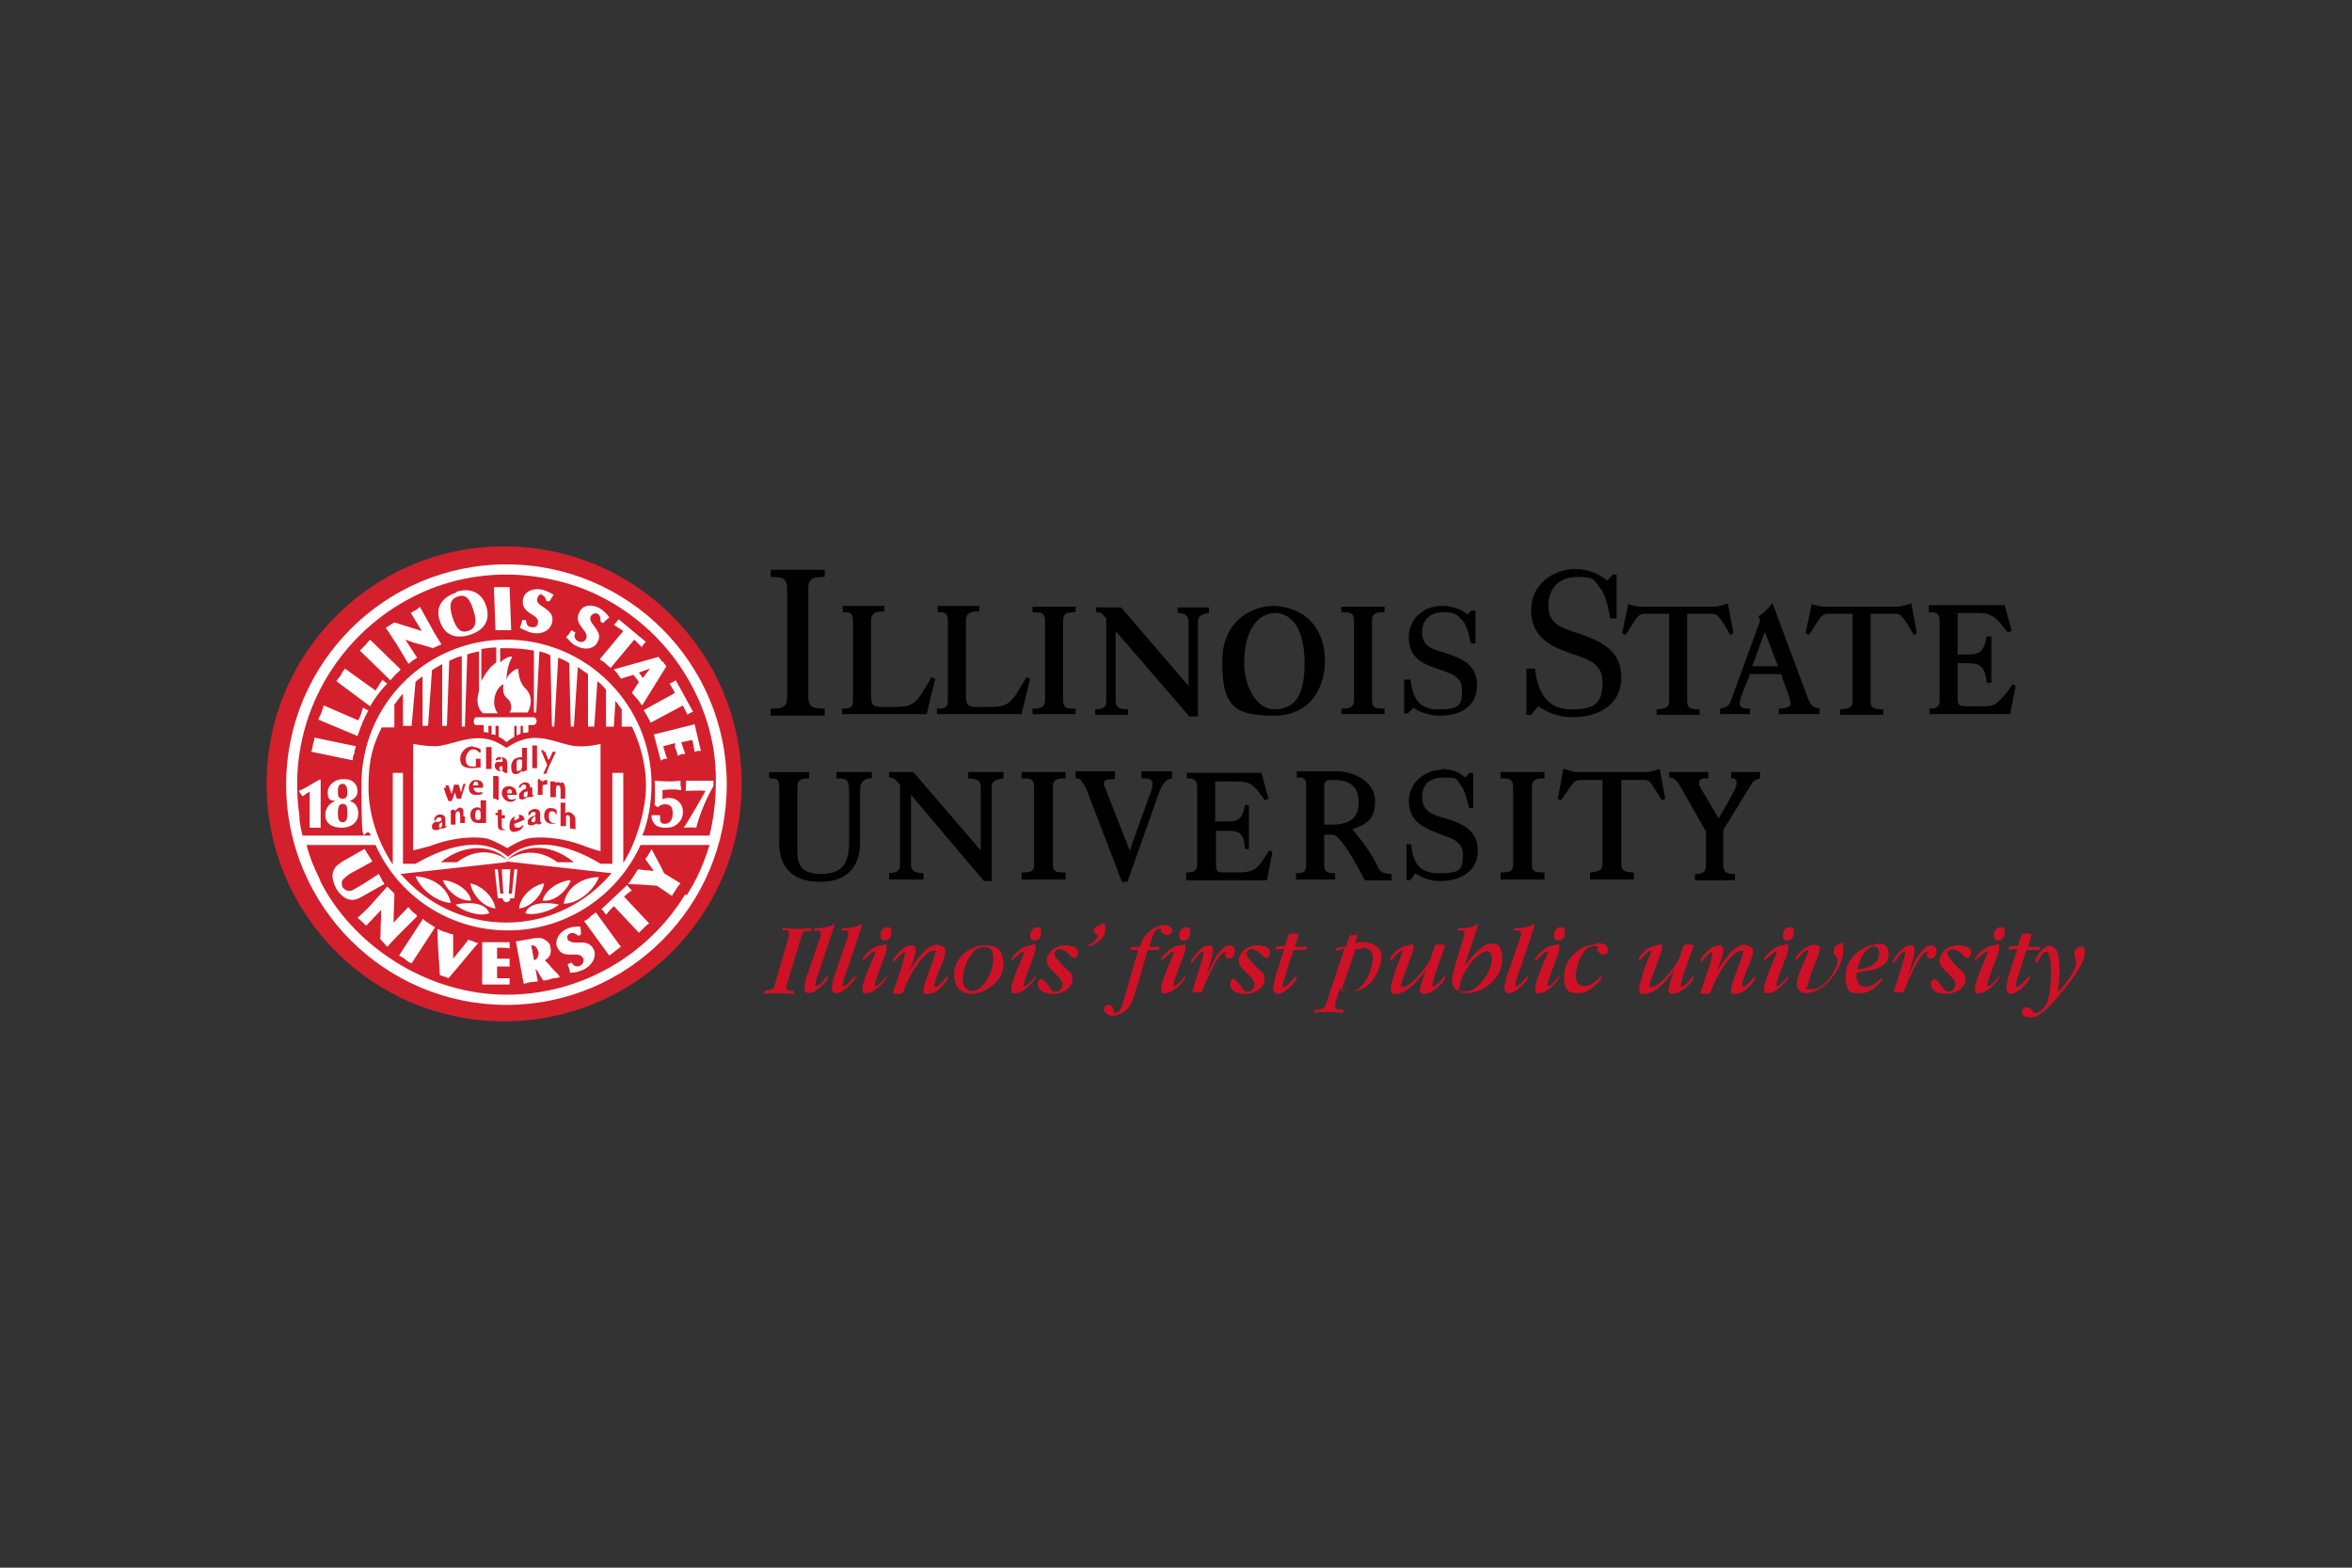 <svg xmlns="http://www.w3.org/2000/svg" id="Layer_1" viewBox="0 0 300 200"><rect x="0" y="0" width="300" height="200" fill="#333333" stroke="none"/><defs><style>      .st0 {        fill: #ce1126;        fill-rule: evenodd;      }      .st1 {        fill: #d41f2d;      }      .st2 {        fill: #fff;      }    </style></defs><circle class="st1" cx="64.3" cy="100" r="30.3"></circle><path class="st2" d="M84.5,84.5c0,0-.4-.6-.5-.7l-5.7,1.6c0,.1.5.5.5.6s.3.4.4.6c.5-.2,1-.3,1.6-.5l.7.9c-.4.6-.6.9-.9,1.4.2.2.5.6.7.8.2.2.4.6.6.8l3.1-5c0,0-.5-.6-.5-.7ZM82,86.5l-.5-.7,1.4-.5-.9,1.2ZM53.9,117.3l-3,4.6c.3.2.6.3.8.5s.5.4.8.5l3-4.6c-.3-.2-.5-.3-.8-.5-.3-.2-.6-.4-.8-.6ZM53.1,116.7s-.4-.3-.5-.4c0,0-.5-.5-.5-.6l-1.9,2c0-1.7.1-2,.1-3.7l-.9-.9c-.7.8-1.1,1.2-1.7,1.9-.5.6-1.1,1.2-2.1,2.1,0,0,.5.4.6.5,0,0,.4.4.5.5l1.9-2v1.2c-.1.8,0,1.6-.1,2.5l.9,1c.7-.8,1.3-1.4,1.8-1.9.6-.6,1.3-1.3,2-2ZM49,112.7c0,0-.3-.4-.3-.5,0,0-.3-.6-.4-.7l-2,1.3c-.4.2-1,.6-1.4.8-.4.1-.8.1-1.2-.4-.1-.3-.1-.4-.1-.6,0-.4.3-.5.6-.8.3-.3.9-.6,1.3-.8l2-1.1c-.1-.2-.4-.6-.5-.8s-.4-.6-.5-.8l-2.8,1.6c-.3.2-.6.4-.8.6-.7.8-.6,1.7,0,2.9.3.5.7.9,1.2,1.2,1,.5,1.7,0,2.4-.4l2.5-1.4ZM69,75.9c.4,0,.6.4.7.8h.4c.1-.2.4-.6.5-.8-.2-.2-1-.6-1.6-.7-1.2-.2-2.2.4-2.3,1.3-.3,1.9,2.2,1.8,1.9,3,0,.4-.4.6-.8.5-.4,0-.7-.3-.7-.9h-.5c0,.3-.2.7-.3,1,0,0,.6.3,1.1.5,1.4.5,2.7,0,3-1.1.5-1.8-1.8-2-1.9-2.9,0-.3.2-.9.7-.8ZM64,74.9c-.3,0-.6,0-1,0l.2,5.5c.3,0,.6,0,1,0,.3,0,.6,0,1,0l-.2-5.5c-.3,0-.6,0-1,0ZM81.8,82.6c0,0,.2-.3.3-.4,0,0,.2-.3.3-.3l-3.5-2.9c0,0-.2.3-.3.4-.1.1-.3.3-.3.3.5.4.5.3,1.2.8l-3,3.6c.2.2.5.3.7.5.2.2.4.4.7.6l3-3.6c.5.5.5.5,1,1ZM59.8,119.8c-.9,1.2-1.1,1.4-2,2.5,0-1.4,0-1.6,0-3.1-.2,0-.8-.2-1-.3-.2,0-.8-.3-1-.4,0,2,.2,3.9.3,5.9.1,0,.5.2.6.2.1,0,.5.2.5.2,1.4-1.6,2.5-3,3.8-4.5-.2,0-.5-.1-.6-.2-.1,0-.5-.2-.7-.2ZM75.3,78.8c0-.3.5-.7.9-.5.4.2.4.6.4,1l.3.2c.2-.2.5-.5.8-.7,0-.2-.7-.9-1.2-1.2-1.1-.6-2.2-.4-2.6.5-.9,1.7,1.5,2.4.8,3.5-.2.3-.5.4-1,.2-.3-.2-.6-.6-.3-1.1l-.5-.3c-.2.3-.4.6-.7.9,0,0,.5.5.8.8,1.2.9,2.6.8,3.1,0,1.1-1.5-1-2.4-.8-3.3ZM58.2,75.6c-1.9.6-2.7,2-2.1,3.6.5,1.7,1.9,2.4,3.8,1.8,1.9-.6,2.7-1.9,2.1-3.7-.5-1.6-1.9-2.4-3.8-1.8ZM59.7,80.5c-.9.3-1.5-.2-2-1.8-.5-1.6-.2-2.3.7-2.6.9-.3,1.5.1,2,1.8.5,1.6.2,2.3-.7,2.6ZM80.6,113.6c0,0-.2-.2-.3-.3,0,0-.3-.3-.3-.4l-3.3,3.1c0,0,.3.2.3.3,0,0,.2.3.3.4.4-.5.4-.5,1-1.1l3.2,3.4c.2-.2.4-.4.6-.6.2-.2.4-.4.7-.6l-3.2-3.4c.5-.5.5-.4,1.1-.9ZM91,99.6s-2.5,0-3.5,0c0,.2,0,.4,0,.6,0,.4-.1.8,0,.7,1,0,1.5-.1,2.5,0,0,0,0,0,0,0,0,0-2.5,4.4-2.8,4.7h0c.9-.1,1.6,0,1.6,0,.2-.8.9-3.1,2.2-5.3v-.7ZM85.5,101.8c-.3,0-.8,0-1,.2h0s0-1.2,0-1.2c0,0,1.3-.2,2.3,0,.2,0,0-.5,0-.6s0-.7,0-.6c-1.3.2-3.1,0-3.3,0,0,0,.1.9,0,3.1l.4.3c.2-.2.5-.4.9-.4s.6.1.8.3c.2.3.2.6.2.9,0,.7-.3,1.3-1,1.3s-.6-.5-.6-1.1h-1.1c0,.3,0,.6.3,1,.3.5,1,.6,1.4.6.7,0,1.2-.1,1.6-.5.5-.4.7-.9.7-1.5,0-.5-.1-.9-.5-1.3-.4-.4-.9-.5-1.2-.5ZM44.6,102.2h0c.5-.2,1-.6,1-1.2s-.2-1-.6-1.3c-.4-.3-.8-.3-1.3-.3-.9,0-1.9.7-1.9,1.7s.4,1,1,1.1h0c-.8.2-1.3,1-1.3,1.7s.2,1,.6,1.3c.4.3,1,.4,1.5.4,1.2,0,2.1-.7,2.1-1.8,0-.7-.3-1.5-1.2-1.6ZM43.7,100c.5,0,.6.6.6,1s0,.9-.6.9-.6-.5-.6-.9c0-.4,0-1,.6-1ZM43.7,104.9c-.6,0-.6-.7-.6-1.1s0-1.1.4-1.2c.3-.1.6,0,.7.2.1.2.1.8.1,1,0,.4,0,1.1-.6,1.1ZM81.3,111s-.2.4-.5.8c-.3.5-.7,1-.7,1,1.3,0,2.4.1,3.7.2l1.9,1.3c.1-.2.4-.6.5-.8.1-.2.4-.6.6-.8l-2.1-1.3c-.5-1.1-1-1.9-1.6-3.1,0,.1-.3.6-.4.7,0,.1-.3.5-.4.6l1.1,1.5c-.2,0-1.4-.1-2-.2ZM71.2,124.3c-.7-.6-1-1.1-1.7-1.8.6-.3.9-.9.7-1.7,0-.5-.6-.9-1.1-1.1-.4-.1-1.1,0-1.5.1l-1.8.3,1,5.4c.2,0,.7-.2.9-.2.2,0,.7-.1.9-.1l-.3-1.6h0c.3.3.4.5.6.9l.4.6c.3,0,1-.2,1.3-.3.4,0,.8-.1.8-.2,0,0-.3-.4-.3-.4ZM68.1,122.4c-.3-1.7-.4-1.8-.3-1.8.1,0,.5,0,.7.4,0,.1.2.4.2.5,0,.6-.2.9-.6,1ZM84.3,97c.1,0,.3-.1.4-.2.1,0,.3,0,.4,0-.2-.5-.3-.8-.5-1.6l1.5-.4v.6c.2.4.3.7.3,1,.1,0,.4-.1.5-.2,0,0,.4,0,.5,0-.1-.3-.2-.6-.3-.9l-.2-.6,1.4-.3c.2.8.2,1.1.3,1.5.1,0,.3-.1.4-.1,0,0,.3,0,.4,0l-.8-3.4-5.2,1.3.9,3.4ZM75.3,117c-.3.2-.5.4-.8.5l3.2,4.4c.3-.2.6-.4.8-.6.3-.2.5-.4.7-.5l-3.2-4.4c-.3.2-.5.4-.8.6ZM87.6,91.2c0,0,.7-.4.8-.4l-2.2-4c0,0-.7.4-.8.4,0,0,.7,1.2.7,1.2l-4,2.2c.2.3.7,1.2.9,1.6l4.1-2.2s.6,1.2.6,1.2ZM72.6,120.1c-.3-.3-.4-.8.1-1,.4-.2.7,0,1.1.3l.3-.2c0-.3,0-.7-.1-1-.2,0-1.2,0-1.7.3-1.1.5-1.6,1.6-1.2,2.4.8,1.7,2.8.2,3.3,1.4.1.3,0,.7-.4.9-.4.2-.8.1-1.1-.4l-.5.2c.1.4.3.7.3,1.1,0,0,.7,0,1.2-.2,1.4-.4,2.2-1.6,1.9-2.6-.7-1.8-2.6-.6-3.2-1.3ZM61.5,120.2v5.4c0,0,3.5,0,3.5,0,0-.1,0-.3,0-.4s0-.3,0-.4c-.5,0-.8,0-1.6,0v-1.5s.6,0,.6,0c.4,0,.7,0,1,0,0-.1,0-.4,0-.5s0-.4,0-.5c-.3,0-.6,0-1,0h-.6s0-1.4,0-1.4c.8,0,1.1,0,1.6.1,0-.1,0-.3,0-.4,0-.1,0-.3,0-.4h-3.5ZM45.2,96.1c0-.3.1-.6.2-.9l-5.3-1.1c0,.3-.1.6-.2.9,0,.3-.1.6-.2.9l5.3,1.1c0-.3,0-.6.2-.9ZM67,116.5c1.1.4,3.4-.3,4.3-1.1-1.4-.3-3.8-.4-4.3,1.1ZM72.8,112.3c-1.1,0-3.2,1-3.6,2.6,1.9.2,3.4-1.8,3.6-2.6ZM58.1,115.4c.9.9,3.2,1.6,4.3,1.1-.5-1.5-2.9-1.4-4.3-1.1ZM76.4,111.9c-1.9,0-4.1,1.1-4.5,3.4,2.3-.1,4-2.1,4.5-3.4ZM67,101c-.1,0-.2.2-.2.5,0,.1,0,.2.2.2.2,0,.3-.2.3-.4,0-.5,0-.4-.3-.2ZM54.7,108c3.2-1.3,6.3-1.3,7.5-1,1.2.4,2.5,1.2,2.5,1.2,0,0,1.4-.9,2.5-1.2,1.2-.3,4.3-.3,7.5,1,.8.3,1.9.6,1.9.6v-13.7s-1.5.4-2.9.3c-1.8,0-4.5-1.7-7.1-.8-1,.3-1.8.9-2,1-.2-.1-1-.7-2-1-2.6-.8-5.3.8-7.1.8-1.4,0-2.8-.3-2.8-.3v13.6s1.1-.3,1.9-.5ZM64.5,105.9c-.1,0-.3,0-.5,0-.4,0-.5-.3-.5-.7v-1.2h-.3c0-.2,0-.2,0-.3h.3s0-.4,0-.4c-.1,0,.5,0,.5,0v.7h.4c0,.2,0,.3,0,.4h-.4c0,0,0,.9,0,.9,0,.4.1.5.4.5v.2ZM66.8,104.6c-.6.3-.7.3-1.2.5,0,0-.1.5.4.5s.6-.3.7-.4v.3c-.2.3-.4.5-.9.6-.7.2-.9-.4-.8-.9,0-.5.3-1,1-1.2.7-.2.9.3.9.7ZM68.6,105.1c-.1,0-.3,0-.3,0,0,0,0,0,0,0,0,0-.2.2-.5.2-.5,0-.5-.2-.5-.4,0-.4.3-.6.7-.8,0,0,.2,0,.3-.1,0,0,0,0,0-.2,0-.2,0-.2-.3-.2-.3,0-.4.3-.4.4h-.2c0-.1,0-.2,0-.3,0-.1.4-.5.8-.5.4,0,.7.2.7.6h0c0,0,0,.9,0,.9,0,.1,0,.2.2.2h0c0,.1-.2.3-.5.3ZM71,105c-.1,0-.4.1-.6.1-.6,0-1-.4-1-1s.3-1.1.9-1c.3,0,.6.1.7.3v.5s-.1,0-.1,0c0-.1-.1-.4-.5-.4s-.4.4-.4.7c0,.4.2.7.5.8.2,0,.4,0,.5,0v.2ZM72.2,103.7c0,0,0,0,0,0s0-.1.3-.1c.3,0,.5.2.7.4.1.2.2.3.2.5v1.3c-.1,0-.2,0-.4-.1,0,0-.2,0-.3,0v-.9c0-.4,0-.8-.3-.8-.3,0-.2.3-.2.5v.9c-.1,0-.3,0-.4,0s-.2,0-.3,0v-3c.1,0,.2,0,.3,0,0,0,.2,0,.3,0,0,.2,0,1.2,0,1.3ZM71.7,99.8c.2,0,.4.4.4.9v1.2c0,0-.2,0-.3,0,0,0-.2,0-.3,0v-.9c0-.4,0-.8-.3-.8-.3,0-.3.4-.3.6v.9c-.1,0-.3,0-.4,0,0,0-.2,0-.3,0,0-.4,0-1.2,0-2,0,0,.2,0,.3,0,.2,0,0,0,.3,0v.2c.1-.1.3-.2.8,0ZM69.3,95.9c0,0,.3,0,.3,0,0,.3.3.9.3.9,0,.1,0,.2.2,0l.4-.9c0,0,.1,0,.1,0,0,0,.2,0,.3,0l-.5,1.1c-.3.6-.5,1-.7,1.7,0,0-.2,0-.2,0s-.2,0-.2,0l.5-1.1-.8-1.9c0,0,.3,0,.4,0ZM68.9,99.6c.1,0,.2,0,.3,0v.3c0,0,0,0,0,0,0-.2.2-.4.6-.4,0,.2,0,.4,0,.6h-.3c-.2,0-.2,0-.3.2,0,.1,0,.3,0,.4v.7c0,0-.2,0-.3,0-.1,0-.2,0-.3,0v-2c0,0,.2,0,.3,0ZM67.9,95.1c.1,0,.2,0,.3,0s.3,0,.3,0v2.9s-.2,0-.3,0-.2,0-.3,0v-2.9ZM67.9,100.5v.8c0,.3.2.1.2.1h0c0,.1-.1.3-.5.3-.2,0-.3,0-.4,0,0,0,0,0,0,0-.2.2-.3.2-.5.3-.3,0-.5,0-.5-.4,0-.4.1-.5.5-.8,0,0,.3-.2.4-.2,0,0,0-.1,0-.2,0-.2,0-.3-.3-.3-.3,0-.4.3-.4.4h-.2c0-.1,0-.2,0-.2,0-.1.3-.4.7-.5.5,0,.7.2.7.6ZM66.2,96.6c.1,0,.2,0,.4,0,0,0,0,0,0-.1v-1.1c.1,0,.2,0,.3,0,.1,0,.2,0,.3,0v2.9c-.1,0-.2,0-.3.1-.1,0-.2,0-.3.1v-.2c-.2.2-.4.3-.5.4-.2,0-.9.4-.9-.9,0-.6.4-1.1.8-1.1ZM65.9,101.4c-.7,0-1.2,0-1.2,0,0,0,0,.6.5.6.3,0,.5,0,.6-.2,0,0,0,0,0,0,0,.1,0,.2-.1.3,0,0-.3.2-.6.2-.6,0-1.1-.6-1.1-1.1,0-.6.4-.9.9-.9.6,0,1,.4,1,1ZM63.9,96.9c-.2,0-.4,0-.5.1h-.2c0-.3.4-.5.7-.4.7,0,.8.5.8.8v1c0,.1,0,.2.2.2,0,0,0,0,0,0-.3,0-.4,0-.5,0,0,0-.2-.1-.2-.2,0,0,0,0-.1,0,0,0-.1,0-.3,0-.3,0-.7-.3-.7-.7,0-.3.1-.4.3-.5.1,0,.3,0,.5,0,0,0,.2,0,.2,0,0,0,0-.1,0-.2,0-.2,0-.3-.2-.4ZM63,99c.1,0,.2,0,.3,0s.2,0,.3.1c0,1.3,0,1.6,0,3,0,0-.3-.1-.4-.2,0,0-.3,0-.3,0,0-1.4,0-1.6,0-2.9,0,0,0,0,0,0ZM59.3,104.2v.8c-.1,0-.2,0-.3,0-.1,0-.2,0-.3,0v-.7c0-.4,0-.8-.3-.8s-.3.4-.3.7v1c-.1,0-.2,0-.3,0-.1,0-.1,0-.3,0v-1.8s.1,0,.2-.1c0,0,.2,0,.3,0v.2c.4-.4.6-.6.9-.4.3.1.2.5.2,1ZM62,95.3c0,0,.2,0,.3,0s.2,0,.4,0c0,.9,0,2.2,0,2.8-.2,0-.2,0-.4,0,0,0-.2,0-.3,0,0-.6,0-2,0-2.9ZM62,102.2v2.8c-.2,0-.2,0-.3,0-.1,0-.2,0-.3,0,0,0,0,0,0,0,0,0,0,0,0,0,0,0-.2,0-.3,0-.3,0-1.1,0-1.1-1.1,0-.7.6-.9.8-.9s.4,0,.5.2c0,0,0,0,0,0v-1.1s0,0,.1,0c0,0,.2,0,.3,0,0,0,0,0,.3,0ZM61.6,100.5c-.4,0-.9,0-1.2,0,0,0,0,0,0,0,0,.3.2.5.5.6.2,0,.5,0,.6-.1v.3c-.2,0-.2.1-.4.1-.2,0-.4,0-.5,0-.6,0-.8-.5-.8-.9s.3-1,.9-1c.8,0,1,.5.9,1ZM60.4,95.3c.3,0,.6.1.9.3v.4c-.1,0-.1,0-.2,0-.1-.2-.4-.4-.8-.4s-.9.6-.9,1.3c0,.7.4.9.9.9s.3,0,.4-.1v-.9c0,0,.2,0,.3,0,.2,0,.2,0,.3,0v1.1c-.1,0-.7.1-1.1.1-1.1,0-1.5-.4-1.5-1.2,0-.9.8-1.6,1.6-1.6ZM56.8,100.2c.2,0,.3,0,.4,0l.4,1.1c0,0,0,0,0,0,.1-.4.2-.6.3-1.2,0,0,.2,0,.3,0,.2,0,.2,0,.3,0l.3,1s0,0,0,0c.1-.4.3-1.1.3-1.1,0,0,.1,0,.2,0,0,0,.1,0,.1,0-.2.5-.4,1.2-.6,1.9h-.5c0,.1-.3-.8-.3-.8,0,0,0,0,0,0-.1.4-.2.7-.4,1.1h-.4c-.2-.5-.4-1-.6-1.7,0,0,.1,0,.3,0ZM55.9,104.9s.3-.2.4-.2c0,0,0-.1,0-.2,0-.2,0-.2-.3-.2-.3,0-.4.2-.4.4h-.2c0-.1,0-.2,0-.3,0-.1.3-.5.7-.5.4,0,.7.2.7.6v.8c0,.3.2.1.2,0h0c0,.2-.1.3-.5.4-.2,0-.3,0-.4,0,0,0,0,0,0,0-.1.2-.3.2-.5.2-.3,0-.5-.1-.5-.4,0-.3,0-.5.6-.7ZM68,104.3c0,0-.2.2-.2.4,0,.1,0,.2.2.2.2,0,.3-.2.3-.4,0-.3,0-.4-.2-.3ZM60.1,114.9c-.3-1.6-2.5-2.6-3.6-2.6.2.8,1.7,2.7,3.6,2.6ZM57.5,115.2c-.5-2.3-2.7-3.3-4.5-3.4.5,1.3,2.3,3.2,4.5,3.4ZM63.2,115.9c-.3-1.7-2-3-3.2-3.2.2,1.3,1.5,3,3.2,3.2ZM64.1,114.6c0,.2.2.5.5.5s.5-.3.5-.5h.5l.4-3.7h-.4l-.3,3.1h-.4l.2-3.1h-1.1l.2,3.1h-.4l-.3-3.1h-.4l.4,3.7h.5ZM69.4,112.7c-1.3.2-3,1.5-3.2,3.2,1.7-.2,3-1.9,3.2-3.2ZM66.1,98.3c0,0,0,0,.2,0,.1,0,.2-.1.2-.2,0,0,.1-.3.1-.5,0-.2,0-.4,0-.5,0,0,0-.2-.2-.2-.1,0-.2,0-.3,0,0,0-.1.1-.2.2,0,.1,0,.2,0,.4,0,.3,0,.4,0,.7,0,.1,0,.2.2.2ZM56.1,105.6c.2,0,.3-.2.3-.4,0-.4,0-.4-.2-.2-.1,0-.2.2-.2.4,0,.1,0,.2.2.2ZM40.9,99.4c-.2,0-1.9,1.2-2.8,1.5h0c.1.2.5.7.5.7.3-.2.5-.4.9-.6v4.6c.2,0,.6,0,.7,0s.5,0,.7,0c0,0,0-6,0-6.1,0,0,0,0-.1,0ZM61.2,92.5h.5s0,.9,0,.9c.2,0,.4,0,.6.1v-.9h.4v1.1c.2,0,.4,0,.5.1v-1.2h.4v1.4c.7.3,1,.7,1,.7,0,0,.3-.3,1-.7v-1.4h.3v1.2c.2,0,.3-.1.5-.2v-1h.3v.9c.2,0,.4,0,.7-.1v-.9c0,0,.6,0,.6,0,.6,0,.6-1,0-1h-7.2c-.5,0-.5,1.1,0,1ZM46.3,90.3c-.3.8-.1.6-.6,1.6l-4.4-1.9c-.1.3-.2.6-.3.9-.1.3-.3.6-.4.9l5,2.1c.4-1.2.8-2.2,1.4-3.3,0,0-.2,0-.3-.1,0,0-.2-.1-.3-.2ZM65.9,104c-.3,0-.3.4-.3.5,0,.2,0,.2.2.1,0,0,.4-.2.4-.2,0-.3,0-.6-.3-.5ZM48.8,86.7c-.5.7-.3.5-.9,1.4l-3.9-2.8c-.2.3-.4.5-.5.8-.2.3-.4.5-.6.8l4.3,3.2c.6-1,1.3-2,2.2-2.9,0,0-.2-.1-.3-.2,0,0-.2-.2-.3-.2ZM46.6,82.3c-.2.2-.5.5-.7.7l3.9,3.8c.2-.2.4-.5.6-.7.2-.2.5-.4.7-.7l-3.9-3.8c-.2.2-.4.5-.6.7ZM63.9,97.7c0,0-.3.2-.2.4,0,.1.1.2.2.3.1,0,.2,0,.2-.3s0-.4-.2-.3ZM64.8,101.2h.5s0,0,0,0c0-.2,0-.5-.3-.5s-.3.3-.3.5c0,0,0,0,0,0ZM61,103.3c-.4,0-.4.6-.4.8s0,.5.4.5c.4,0,.3-.4.3-.7,0-.3,0-.6-.4-.6ZM60.4,100.2s0,0,0,0h.6s0,0,0,0c0-.1,0-.5-.3-.5s-.3.3-.4.5ZM53.6,77.4s-.4.3-.5.4c0,0-.6.3-.7.4l1.4,2.3c-1.6-.5-1.9-.6-3.5-1.1l-1.1.7c.6.8.9,1.4,1.4,2.1.6,1,.8,1.3,1.5,2.5,0,0,.5-.4.5-.4,0,0,.5-.3.6-.4l-1.5-2.3,1.1.4c.8.2,1.6.4,2.4.7l1.1-.5c-.8-1.3-1-1.6-1.3-2.2-.4-.7-.9-1.6-1.4-2.5ZM64.6,72c-15.5,0-28.1,12.6-28.1,28.1s12.6,28.1,28.1,28.1,28.1-12.6,28.1-28.1-12.6-28.1-28.1-28.1ZM87.4,114.1c-4.7,7.7-13.2,12.8-22.8,12.8s-19-5.7-23.5-14c0,0,0,0,0,0,0-.1-.2-.3-.2-.4,0,0,0-.1-.1-.2,0,0,0,0,0-.1-.7-1.4-1.3-2.8-1.7-4.4h8.8c2.9,6.5,9.4,10.9,16.9,10.9s14-4.5,16.9-10.9h8.8c-.7,2.3-1.6,4.4-2.9,6.4ZM50.3,89.9c.4-.5.7-1,1.1-1.4v4.1h1.1l.5-5.6h0c.3-.3.6-.5.9-.7v6.3h.7l.5-7.1c.4-.3.9-.5,1.3-.8v7.9h.6l.3-8.3c.5-.2,1-.5,1.6-.6v9h.4l.3-9.2c.5-.2,1-.3,1.5-.4v4.9c0,.3-.2.8-.2,1.3,0,.6.2,1.3.7,1.7h1.9c-.9-1.1-.4-3.2.7-3.7,0,.3-.2,1.3.5,1.8.5.4.7,1.3.3,1.8h2.3c.3-.5.9-2-.4-3.2-.8-.8-.8-2.4-.8-2.4-.4,0-1.4.8-1.5,1.4,0,0,0-1.7.7-2.8.2-.2-.5-.3-1.5.6v-1.8c.3,0,.6,0,1,0,1.1,0,2.2.1,3.3.3v7.9s.3,0,.3,0l.4-7.8c.5.1,1,.3,1.4.5l.2,9.1h.3l.5-8.8c.5.2,1,.4,1.4.7l.2,8.1h.4l.5-7.6c.4.3.9.6,1.3.9v6.7h.8l.4-5.8c.4.3.8.7,1.1,1.1v4.7h1l.2-3.3c.3.4.5.7.8,1.1v2.2s1.3,0,1.3,0c1.1,2.3,1.8,4.9,1.8,7.6s-1.1,7-2.9,9.8v-11.5h-1.4v11.6h-1.5c-1.6-1-7.7-4.4-11.8-.9-4.1-3.5-10.2,0-11.8.9h-1.6v-11.6h-1.3v11.7h0c-1.9-2.9-3.1-6.3-3.1-9.9s.6-5.4,1.7-7.6h1.6v-2.7ZM61.4,86.9v-4.1c.6-.1,1.3-.2,1.9-.2v1.9c-.2.2-.5.4-.7.6,0,0-.8.9-1.2,1.8ZM64.7,109.7s0,0,0,0c-.2-.1-3-2.3-6.4.3h-2.1c3.3-2.6,6.8-2.1,8.5-.3,1.8-1.8,5.2-2.4,8.5.3h-2.1c-3.4-2.5-6.2-.4-6.4-.3,0,0,0,0,0,0ZM64.6,109.9l13.4,1.5c-3.2,3.8-8,6.3-13.4,6.3s-10.2-2.4-13.5-6.2h0s13.5-1.5,13.5-1.5ZM81.9,106.7c.8-2,1.2-4.3,1.2-6.6,0-10.2-8.3-18.5-18.5-18.5s-18.5,8.2-18.5,18.5.4,4.6,1.2,6.5h-8.7c-.2-.7-.3-1.3-.4-2,0-.1,0-.2,0-.3,0,0,0-.1,0-.2-.2-1.3-.3-2.6-.3-4,0-10.9,6.6-20.3,15.9-24.5,3.3-1.5,7-2.3,10.8-2.3s8.1.9,11.6,2.6c5.6,2.7,10.1,7.3,12.7,12.9,1.6,3.4,2.5,7.2,2.4,11.2,0,2.3-.3,4.5-.8,6.6h-8.6Z"></path><g><path class="st0" d="M106.2,118s0,0-.3.1c-.7.3-1.3.3-1.5.3-.4,0-.6,0-.6.2s0,.1.5.1c0,0,.4,0,.4.3s0,.3-.1.6l-1.5,4.4c-.2.4-.5,1.5-.5,2s.2.7.6.7c.9,0,2.4-1.6,2.4-2s0-.1-.1-.1,0,0-.1,0c-.2.3-.9,1.2-1.3,1.2s-.1,0-.1-.2c0-.3.4-1.6.6-2l1.8-5.4c0-.1,0-.1,0-.2,0-.1-.1-.1-.2-.1h0ZM109.7,118s0,0-.3.1c-.7.3-1.3.3-1.5.3-.4,0-.6,0-.6.2s0,.1.5.1c0,0,.4,0,.4.3s0,.3-.1.6l-1.5,4.4c-.2.4-.5,1.5-.5,2s.2.7.6.7c.9,0,2.4-1.6,2.4-2s0-.1-.1-.1,0,0-.1,0c-.2.3-.9,1.2-1.3,1.2s-.1,0-.1-.2c0-.3.4-1.6.6-2l1.8-5.4c0-.1,0-.1,0-.2,0-.1-.1-.1-.2-.1h0ZM148.6,118c-.8,0-1.7.5-2.2,1-.6.5-.8,1.2-1,1.8h-1c-.2,0-.2.3-.2.3,0,0,0,.1,0,.1h1c-.8,2.6-1,3.4-1.8,6.2-.2.6-.5,1.8-1,1.8s-.3-.3-.4-.4c0-.3-.2-.6-.6-.6s-.6.3-.6.6.5.8,1.1.8,1.1-.3,1.6-.6c.8-.7,1-1.1,2.4-6.1l.5-1.7h1.3c.1,0,.2-.3.2-.3s0-.1,0-.1h-1.3c.2-.7.6-2.3,1.2-2.3s.2.1.3.3c.3.5.7.5.8.5.3,0,.6-.2.6-.6s-.4-.7-1-.7h0ZM188.4,118c0,0-.1,0-.2,0-.5.3-1,.4-1.6.4s-.7,0-.7.2.1.1.2.1.4,0,.4,0c.2,0,.3.1.3.3s-.1.7-.2.9l-.9,2.9c-.2.7-.5,1.6-.5,2.2,0,1.4,1.2,1.7,1.8,1.7,2.2,0,4.6-1.9,4.6-4.2s-.8-2.1-1.6-2.1-2.1,1.4-3.2,2.8h0c.2-.6,1.7-5,1.7-5.2s0-.2-.1-.2h0ZM195.5,118s0,0-.3.1c-.7.3-1.3.3-1.5.3-.4,0-.6,0-.6.2s0,.1.5.1c0,0,.4,0,.4.3s0,.3-.1.6l-1.5,4.4c-.2.4-.5,1.5-.5,2s.2.7.6.7c.9,0,2.4-1.6,2.4-2s0-.1-.1-.1,0,0-.1,0c-.2.3-.9,1.2-1.3,1.2s-.1,0-.1-.2c0-.3.4-1.6.6-2l1.8-5.4c0-.1,0-.1,0-.2,0-.1-.1-.1-.2-.1h0ZM140.2,118.1c-.6,0-.7.6-.7.6,0,.2,0,.3.3.4.1.1.2.2.2.3,0,.3-.4.8-1.1,1.1,0,0-.1,0-.1.1s0,.1.2.1c.3,0,2-.9,2-2.1s-.3-.7-.7-.7h0ZM100.1,118.3c-.2,0-.3,0-.3.2s0,.2.4.2.4,0,.4.3,0,.4,0,.5l-1.8,6.2c-.1.5-.4.5-.6.6-.5,0-.7,0-.7.3s.2.2.2.2c.2,0,.7-.1,1.6-.1s1.5.1,1.8.1.2,0,.2-.2,0-.2-.4-.2c0,0-.6,0-.6-.4s0-.3.1-.5l1.8-6c.2-.7.4-.7,1-.7.2,0,.3,0,.3-.2s0-.2-.2-.2c-.3,0-.4.1-1.4.1s-1.6-.1-1.7-.1h0ZM113.1,118.3c-.5,0-.8.6-.8,1s.1.7.6.7.8-.5.8-1,0-.7-.5-.7ZM132.2,118.3c-.5,0-.8.6-.8,1s.1.7.6.7.8-.5.8-1,0-.7-.5-.7h0ZM151.2,118.3c-.5,0-.8.6-.8,1s.1.7.6.7.8-.5.8-1,0-.7-.5-.7ZM199,118.3c-.5,0-.8.6-.8,1s.1.7.6.7.8-.5.8-1,0-.7-.5-.7h0ZM228.2,118.3c-.5,0-.8.6-.8,1s.1.7.6.7.8-.5.8-1,0-.7-.5-.7h0ZM255.1,118.3c-.5,0-.8.6-.8,1s.1.7.6.7.8-.5.8-1,0-.7-.5-.7ZM165.4,119.1c-.2,0-.7,0-.9,0-.2,0-.5,1.3-.6,1.6h-.6c-.4,0-.6,0-.6.3s.1.1.3.1h.8c-.4,1.3-1,2.9-1.2,3.8,0,.3-.2.7-.2,1.1s.3.8.5.8c1.1,0,2.5-1.7,2.5-2.1s0-.1-.1-.1-.1,0-.2.1c-.4.6-1.1,1.2-1.3,1.2s-.2,0-.2-.2.2-.8.3-1.1c.6-2,.6-2,1.1-3.4h1.3c.1,0,.4,0,.4-.3s0-.1-.1-.1h-1.4c0,0,0-.2,0-.2l.2-.5c0-.1.2-.7.2-.8,0-.2-.1-.2-.3-.2h0ZM258.9,119.1c-.2,0-.7,0-.9,0-.2,0-.5,1.3-.6,1.6h-.6c-.4,0-.6,0-.6.3s.1.1.3.1h.8c-.4,1.3-1,2.9-1.2,3.8,0,.3-.2.7-.2,1.1s.3.8.5.8c1.1,0,2.5-1.7,2.5-2.1s0-.1-.1-.1-.1,0-.2.1c-.4.6-1.1,1.2-1.3,1.2s-.2,0-.2-.2.2-.8.3-1.1c.6-2,.6-2,1.1-3.4h1.3c.1,0,.4,0,.4-.3s0-.1-.1-.1h-1.4c0,0,0-.2,0-.2l.2-.5c0-.1.2-.7.2-.8,0-.2-.1-.2-.3-.2h0ZM173.2,119.3c-.9,0-.9,0-1,0,0,0-.2.4-.4,1.1v.3c-1.2.2-1.4.2-1.4.4s0,.1.1.1,0,0,.1,0c.1,0,.6-.1.9-.2l-2.3,6.9c-.2.6-.4.9-1,.9-.3,0-.6,0-.6.3s0,.1.1.1.6-.1,1.7-.1,1.7.1,1.7.1c.1,0,.3,0,.3-.2s-.2-.2-.6-.2c-.2,0-.5,0-.5-.4s0-.2,0-.4l.6-1.9c.2.2.5.4,1.3.4,2.8,0,4-3,4-4.5s-1.7-1.8-2.2-1.8-.9,0-1.2.1c0,0,.4-1,.4-1.2s0-.1-.2-.1h0ZM119.7,120.5c-1.6,0-2.8,2-3.7,3.4h0s.2-.5.2-.5c.2-.6.6-1.6.6-2.2s-.3-.6-.5-.6c-1.2,0-2.4,1.7-2.4,1.9s0,.2.1.2c.1,0,1-1.2,1.3-1.2s.1,0,.1.2c0,.8-1.5,4.8-1.5,4.9,0,.2.2.2.3.2.8,0,.9,0,1.1-.5.9-2.5,2.8-5,3.7-5s.3,0,.3.3c0,.4-1.5,3.9-1.5,4.6s0,.6.6.6c1.2,0,2.5-1.8,2.5-2s0-.2-.1-.2,0,0-.3.3c-.4.5-.9,1-1.1,1s-.2-.1-.2-.2c0-.4.4-1.5.8-2.4.4-1,.6-1.5.6-1.9,0-.8-.8-.8-1-.8h0ZM222.7,120.5c-1.6,0-2.8,2-3.7,3.4h0s.2-.5.2-.5c.2-.6.6-1.6.6-2.2s-.3-.6-.5-.6c-1.2,0-2.4,1.7-2.4,1.9s0,.2.1.2c.1,0,1-1.2,1.3-1.2s.1,0,.1.2c0,.8-1.5,4.8-1.5,4.9,0,.2.2.2.3.2.8,0,.9,0,1.1-.5.9-2.5,2.8-5,3.7-5s.3,0,.3.3c0,.4-1.5,3.9-1.5,4.6s0,.6.6.6c1.2,0,2.5-1.8,2.5-2s0-.2-.1-.2,0,0-.3.3c-.4.5-.9,1-1.1,1s-.2-.1-.2-.2c0-.4.4-1.5.8-2.4.4-1,.6-1.5.6-1.9,0-.8-.8-.8-.9-.8h0ZM231.5,120.5c-1.2,0-2.5,1.5-2.5,1.8s0,.1.1.1.2-.1.2-.1c.4-.5,1-1.1,1.2-1.1s.1,0,.1.2-.4,1-.5,1.3c-.7,1.6-.9,2.2-.9,2.9s.6,1.1,1.1,1.1c2.5,0,4.8-3.4,4.8-5.3s-.3-.9-.6-.9-.6.3-.6.8,0,.4.2.6c.2.3.3.4.3.6,0,1-1.6,3.7-3.2,3.7s-.6-.2-.6-.5c0-.8,1.5-4,1.5-4.6s0-.5-.6-.5h0ZM239.3,120.5c-1.4,0-3.9,1.5-3.9,4s1,2.2,2,2.2c1.4,0,2.7-1.6,2.7-1.8s0-.1-.1-.1,0,0-.4.3c-.8.8-1.5.8-1.7.8s-1.1-.1-1.1-1.4,0-.2,0-.4l1.6-.3c.5,0,2.5-.5,2.5-2s-.9-1.4-1.7-1.4h0ZM203.6,120.5c-2.3,0-4.1,2-4.1,4.1s.8,2.1,2,2.1,2.8-1.7,2.8-2,0-.1-.1-.1,0,0-.1,0c-.3.4-1.1,1.2-2,1.2s-1.1-.6-1.1-1.3c0-1.5,1-3.8,2.2-3.8s.4.2.5.4c0,.2.4.7.8.7s.6-.2.6-.6-.2-.9-1.5-.9h0ZM112.5,120.6c-1.2,0-2.5,1.5-2.5,1.8s0,.1.1.1,1.1-1.1,1.4-1.1.1.1.1.1c0,.1,0,.3-.2.6-.4,1-1.4,3.2-1.4,4s.1.6.6.6c1,0,2.5-1.7,2.5-2s0-.1-.1-.1-.1,0-.1.1c-.1.2-.9,1.1-1.2,1.1s-.1,0-.1-.2c0-.7,1.5-3.9,1.5-4.6s0-.5-.4-.5h0ZM131.5,120.6c-1.2,0-2.5,1.5-2.5,1.8s0,.1.1.1,1.1-1.1,1.4-1.1.1.1.1.1c0,.1,0,.3-.2.6-.4,1-1.4,3.2-1.4,4s.1.6.6.6c1,0,2.5-1.7,2.5-2s0-.1-.1-.1-.1,0-.1.1c-.1.2-.9,1.1-1.2,1.1s-.1,0-.1-.2c0-.7,1.5-3.9,1.5-4.6s0-.5-.4-.5ZM150.6,120.6c-1.2,0-2.5,1.5-2.5,1.8s0,.1.1.1,1.1-1.1,1.4-1.1.1.1.1.1c0,.1,0,.3-.2.6-.4,1-1.4,3.2-1.4,4s.1.6.6.6c1,0,2.5-1.7,2.5-2s0-.1-.1-.1-.1,0-.1.1c-.1.2-.9,1.1-1.2,1.1s-.1,0-.1-.2c0-.7,1.5-3.9,1.5-4.6s0-.5-.4-.5h0ZM198.3,120.6c-1.2,0-2.5,1.5-2.5,1.8s0,.1.1.1,1.1-1.1,1.4-1.1.1.1.1.1c0,.1,0,.3-.2.6-.4,1-1.4,3.2-1.4,4s.1.6.6.6c1,0,2.5-1.7,2.5-2s0-.1-.1-.1-.1,0-.1.1c-.1.2-.9,1.1-1.2,1.1s-.1,0-.1-.2c0-.7,1.5-3.9,1.5-4.6s0-.5-.4-.5h0ZM227.5,120.6c-1.2,0-2.5,1.5-2.5,1.8s0,.1.1.1,1.1-1.1,1.4-1.1.1.1.1.1c0,.1,0,.3-.2.6-.4,1-1.4,3.2-1.4,4s.1.6.6.6c1,0,2.5-1.7,2.5-2s0-.1-.1-.1-.1,0-.1.1c-.1.2-.9,1.1-1.2,1.1s-.1,0-.1-.2c0-.7,1.5-3.9,1.5-4.6s0-.5-.4-.5h0ZM254.4,120.6c-1.2,0-2.5,1.5-2.5,1.8s0,.1.1.1,1.1-1.1,1.4-1.1.1.1.1.1c0,.1,0,.3-.2.6-.4,1-1.4,3.2-1.4,4s.1.6.6.6c1,0,2.5-1.7,2.5-2s0-.1-.1-.1-.1,0-.1.1c-.1.2-.9,1.1-1.2,1.1s-.1,0-.1-.2c0-.7,1.5-3.9,1.5-4.6s0-.5-.4-.5h0ZM125.6,120.6c-2,0-3.9,1.7-3.9,3.6s1,2.6,2.3,2.6,4-1.4,4-3.7-1.3-2.5-2.4-2.5h0ZM135.9,120.6c-1.6,0-2.4,1.2-2.4,1.9s.3.9,1.1,1.7c.7.7.9,1,.9,1.4s-.3.9-.8.9-.5-.1-1-.8c-.4-.5-.6-.8-.9-.8s-.4.5-.4.7c0,1.1,1.6,1.2,1.9,1.2,1.4,0,2.5-.9,2.5-1.8s-.3-.9-.8-1.4c-1.1-1.1-1.5-1.6-1.5-2s.5-.5.6-.5c.6,0,1.1.4,1.3.7.2.2.4.4.7.4s.4-.6.4-.8c0-.5-.7-.8-1.6-.8h0ZM154.2,120.6c-1,0-2.3,1.8-2.3,2.1s0,.1.1.1c.1,0,.3-.3.4-.4.3-.5.8-1,1-1s.1.2.1.2c0,.6-1.4,4.6-1.4,4.8s0,.2.6.2.5,0,.6-.1c.1-.2,2-5,2.9-5s.1,0,.1.2v.2c0,.3.3.4.5.4.5,0,.7-.6.7-1s-.3-.7-.7-.7c-1,0-2.2,2.2-2.2,2.4l-.4.8c0,.1-.2.4-.3.6h0c.1-.4.8-2.4.8-3.1s-.2-.7-.5-.7h0ZM160.4,120.6c-1.6,0-2.4,1.2-2.4,1.9s.3.9,1.1,1.7c.7.7.9,1,.9,1.4s-.3.9-.8.9-.5-.1-1-.8c-.4-.5-.6-.8-.9-.8s-.4.5-.4.7c0,1.1,1.6,1.2,1.9,1.2,1.4,0,2.5-.9,2.5-1.8s-.3-.9-.8-1.4c-1.1-1.1-1.5-1.6-1.5-2s.5-.5.6-.5c.6,0,1.1.4,1.3.7.2.2.4.4.7.4s.4-.6.4-.8c0-.5-.7-.8-1.6-.8h0ZM179.8,120.6c-1.3,0-2.5,1.4-2.5,1.8s0,.1.1.1.1,0,.2-.1c.4-.6,1-1.1,1.2-1.1s.1,0,.1.1-.9,2.2-1,2.6c0,.3-.5,1.5-.5,2.1s0,.7.6.7c1.9,0,3.9-3.1,3.9-3.2h0c-.3.9-.8,2.3-.8,2.7s.3.5.5.5c1.1,0,2.7-1.5,2.7-2.1s0-.1-.1-.1,0,0-.1.1c-.7,1-1.3,1.2-1.3,1.2s-.1,0-.1-.2c0-.8,1.6-4.8,1.6-5s-.1-.2-.2-.2h-.8c-.3,0-.3.2-.4.5-.4,1.4-.7,1.9-1.1,2.4-1,1.4-2.2,2.5-2.8,2.5s-.3,0-.3-.2c0-.5,1.6-4.2,1.6-4.8s-.2-.4-.5-.4h0ZM211.5,120.6c-1.3,0-2.5,1.4-2.5,1.8s0,.1.1.1.1,0,.2-.1c.4-.6,1-1.1,1.2-1.1s.1,0,.1.1-.9,2.2-1,2.6c0,.3-.5,1.5-.5,2.1s0,.7.6.7c1.9,0,3.9-3.1,3.9-3.2h0c-.3.9-.8,2.3-.8,2.7s.3.5.5.5c1.1,0,2.7-1.5,2.7-2.1s0-.1-.1-.1,0,0-.1.1c-.7,1-1.3,1.2-1.3,1.2s-.1,0-.1-.2c0-.8,1.6-4.8,1.6-5s-.1-.2-.2-.2h-.8c-.3,0-.3.2-.4.5-.4,1.4-.7,1.9-1.1,2.4-1,1.4-2.2,2.5-2.8,2.5s-.3,0-.3-.2c0-.5,1.6-4.2,1.6-4.8s-.2-.4-.5-.4h0ZM243.7,120.6c-1,0-2.3,1.8-2.3,2.1s0,.1.1.1c.1,0,.3-.3.4-.4.3-.5.8-1,1-1s.1.2.1.2c0,.6-1.4,4.6-1.4,4.8s0,.2.6.2.5,0,.6-.1c.1-.2,2-5,2.9-5s.1,0,.1.2v.2c0,.3.3.4.5.4.5,0,.7-.6.7-1s-.3-.7-.7-.7c-1,0-2.2,2.2-2.2,2.4l-.4.8c0,.1-.2.4-.3.6h0c.1-.4.8-2.4.8-3.1s-.2-.7-.5-.7h0ZM249.8,120.6c-1.6,0-2.4,1.2-2.4,1.9s.3.9,1.1,1.7c.7.7.9,1,.9,1.4s-.3.9-.8.9-.5-.1-1-.8c-.4-.5-.6-.8-.9-.8s-.4.5-.4.7c0,1.1,1.6,1.2,1.9,1.2,1.4,0,2.5-.9,2.5-1.8s-.3-.9-.8-1.4c-1.1-1.1-1.5-1.6-1.5-2s.5-.5.6-.5c.6,0,1.1.4,1.3.7.2.2.4.4.7.4s.4-.6.4-.8c0-.5-.7-.8-1.6-.8h0ZM261.7,120.6c-1.3,0-2.1,1.8-2.1,2s0,.2.1.2c0,0,.1,0,.2-.1.4-.7.7-1.3,1.1-1.3.6,0,.6,2.4.6,2.7,0,2.4-.3,3.4-.6,4-.4.7-.9,1.1-1.3,1.1s-.2,0-.4-.2c-.3-.3-.5-.5-.8-.5s-.6.2-.6.6.3.7,1,.7,1.5,0,4.3-3.5c1.8-2.2,2.7-3.7,2.7-4.7s-.1-.8-.6-.8-.7.5-.7.8,0,.2.1.6c0,.2.1.4.1.6,0,1.1-1.5,2.9-2.3,3.8h0c0-.6.2-1.5.2-2.7,0-2.8-.6-3.1-1.1-3.1h0ZM125.6,120.8c.9,0,1.1.8,1.1,1.5,0,1-.5,2.5-1.4,3.5-.2.2-.6.6-1.4.6s-1.1-.9-1.1-1.4c0-1.5,1-4.2,2.7-4.2h0ZM239.1,120.8c.6,0,.6.6.6.7,0,1.8-1.9,2.1-2.8,2.2.3-1.5,1.2-3,2.2-3ZM173.7,120.9c.6,0,1.4.1,1.4,1.3s-1,4.3-2.9,4.3-.9-.3-.9-.6,0-.4.2-.7l1.4-4.1c.2,0,.5,0,.8,0h0ZM189.6,121.3c.5,0,.7.5.7,1,0,1.4-1.6,4.2-3.4,4.2s-.7,0-.7-.7c0-1.3,2.1-4.4,3.4-4.4h0Z"></path><path d="M201,72.6c-3,0-5.7,2-5.7,5.2s2,4.5,4.9,5.5c1.9.7,4.2,1.1,4.2,3.7s-.8,3.5-4,3.5-4.3-2.4-4.6-5.2h-1.1v5.9h.6l.9-1.1c1.3.9,2.8,1.4,4.3,1.4,3.2,0,6.3-1.4,6.3-5.1s-3.1-4.8-5.8-5.7c-1.8-.6-3.5-1.1-3.5-3.4s1.4-3.7,3.7-3.7,2.1.4,2.8,1.3c.9,1,1.1,2.7,1.4,4h.8v-5.6h-.5l-.7.8c-1.1-1-2.6-1.5-4.1-1.5h0ZM98.3,72.7v.9c1.4,0,2.1.1,2.1,1.5v13.8c0,1.4-.7,1.5-2.1,1.5v.9h6.9v-.9c-1.4,0-2.1-.1-2.1-1.5v-13.8c0-1.4.7-1.5,2.1-1.5v-.9s-6.9,0-6.9,0ZM207.7,77l-.8,3.8.4.2c.6-.7.9-1.5,1.5-2.2.4-.5.7-.5,1.3-.5h2.8v11.1c0,.8-.3,1-1.6,1.1v.7h5.5v-.7c-1.4,0-1.6-.3-1.6-1.1v-11.1h2.8c.7,0,.9,0,1.3.5.6.7.9,1.4,1.4,2.2l.4-.2-.7-3.8c-.5.1-1.2.4-1.8.4h-9.3c-.6,0-1.3-.2-1.8-.4h0ZM231.1,77l-.8,3.8.4.2c.6-.7.9-1.5,1.5-2.2.4-.5.7-.5,1.3-.5h2.8v11.1c0,.8-.3,1-1.6,1.1v.7h5.5v-.7c-1.4,0-1.6-.3-1.6-1.1v-11.1h2.8c.7,0,.9,0,1.3.5.6.7.9,1.4,1.4,2.2l.4-.2-.7-3.8c-.5.1-1.2.4-1.8.4h-9.3c-.6,0-1.3-.2-1.8-.4h0ZM226,77c-.4.6-1.1,1.3-1.7,1.6l.2.6-3.8,10.4c-.2.5-.7.7-1.3.8v.7h3.8v-.7c-.5,0-1.3,0-1.3-.7s1.1-3,1.3-3.7h4c.2.9,1.2,3.1,1.2,3.7s-.9.7-1.5.7v.7h5.2v-.7c-1-.2-1.2-.5-1.6-1.6l-4.4-11.8h0ZM162.5,77.3c-2.5,0-6.6,1.6-6.6,7.1s1.3,6.9,6.6,6.9,6.5-4.5,6.5-6.9c0-5.5-4-7.1-6.6-7.1h0ZM183.9,77.3c-2.3,0-4.2,1.6-4.2,4s1.4,3.3,3.6,4c1.5.6,3.2.8,3.2,2.8s-.5,2.4-3.1,2.4-3.2-1.7-3.5-3.8h-.8v4.3h.5l.7-.7c1,.7,2.2,1,3.4,1,2.5,0,4.7-1.1,4.7-3.9s-2.2-3.5-4.4-4.2c-1.4-.4-2.6-.8-2.6-2.5s1.1-2.6,2.7-2.6,1.8.4,2.4,1c.7.8.9,2,1.1,3h.6v-4.2h-.5l-.5.5c-.8-.7-2.1-1.1-3.2-1.1h0ZM107.5,77.4v.7c.8,0,1.3,0,1.3,1.1v10.1c0,1-.3,1.1-1.4,1.1v.7h10.8l1.1-4.5-.5-.2c-.4.8-.9,1.5-1.3,2.2-.6.8-1,1.3-2,1.5-.8.1-1.6.1-2.3.1-1.8,0-2.1,0-2.1-1.6v-9.3c0-1,.4-1.3,1.7-1.3v-.7h-5.3,0ZM119.6,77.4v.7c.8,0,1.3,0,1.3,1.1v10.1c0,1-.3,1.1-1.4,1.1v.7h10.8l1.1-4.5-.5-.2c-.4.8-.9,1.5-1.3,2.2-.6.8-1,1.3-2,1.5-.8.1-1.6.1-2.3.1-1.8,0-2.1,0-2.1-1.6v-9.3c0-1,.4-1.3,1.7-1.3v-.7h-5.3,0ZM131.7,77.4v.7c1,0,1.6,0,1.6,1.1v10.1c0,1-.6,1.1-1.6,1.1v.7h5.5v-.7c-1.1,0-1.6,0-1.6-1.1v-10.1c0-1,.5-1.1,1.6-1.1v-.7s-5.5,0-5.5,0ZM139.8,77.4v.7c.7,0,.7.1,1.3.8v10.5c0,1-.5,1-1.4,1.1v.7h4.2v-.7c-1.3,0-1.6-.4-1.6-1.1v-8.9l9.4,10.9h1.1v-12c0-.6.1-1,1.4-1.2v-.7h-4v.7c1.1.1,1.4.3,1.4,1.3v8l-8.6-10h-3.1,0ZM171.1,77.4v.7c1,0,1.6,0,1.6,1.1v10.1c0,1-.6,1.1-1.6,1.1v.7h5.5v-.7c-1.1,0-1.6,0-1.6-1.1v-10.1c0-1,.6-1.1,1.6-1.1v-.7s-5.5,0-5.5,0ZM246,77.4v.7c.8,0,1.4,0,1.4,1.1v10.1c0,.9-.4,1.1-1.3,1.1v.7h10.3l.7-3.6-.4-.2c-.5.8-1,1.4-1.6,2-.7.8-1.3.8-2.2.8h-2.1c-.7,0-1.1,0-1.1-1v-4.5h1c1.8,0,2.5.3,2.7,2.5h.6v-5.9h-.6c-.4,2.2-1,2.3-2.9,2.3h-.8v-5.3h2.6c1.1,0,2,.2,3,1.5.3.4.5.6.8,1l.5-.2-.9-3.3h-9.6,0ZM162.6,78.2c2.2,0,3.8,2.1,3.8,6.4s-1.3,5.8-3.8,5.9c-2.5,0-3.9-3.2-3.9-5.9,0-4.3,1.8-6.4,4-6.4h0ZM225.1,80.6l1.7,4.4h-3.3l1.6-4.4ZM199.4,98.1l-.7,3.8.4.2c.5-.7.9-1.3,1.4-2,.4-.5.6-.6,1.3-.6h2.6v10.7c0,.8-.4,1-1.6,1.1v.9h5.6v-.9c-1.3,0-1.6-.3-1.6-1.1v-10.7h2.6c.7,0,.9,0,1.3.6.5.7.8,1.3,1.3,2l.4-.2-.7-3.8c-.4.1-1.1.4-1.7.4h-8.8c-.6,0-1.3-.3-1.7-.4h0ZM184,98.2c-2.2,0-4.3,1.6-4.3,4s1.6,3.3,3.7,4.1c1.4.6,3.2.8,3.2,2.8s-.5,2.3-3.1,2.3-3.3-1.5-3.5-3.7h-.6v4.6h.5l.6-.9c1,.7,2.1,1,3.2,1,2.4,0,4.8-1.1,4.8-3.9s-2.4-3.6-4.5-4.2c-1.3-.4-2.6-.8-2.6-2.6s1.1-2.5,2.8-2.5,1.5.1,2,.8c.7.8.9,2.1,1.2,3.1h.5v-4.5h-.5l-.5.6c-.8-.8-2-1.1-3.1-1.1h0ZM170.6,98.4c-1.7,0-3.6,0-5.2,0v.8c.9,0,1.2,0,1.2,1.1v10c0,.9-.2,1.1-1.3,1.1v.8h5v-.8c-1.1,0-1.4-.2-1.4-1.1v-3.8c.8,0,1.3-.2,1.9.5,1.1,1.2,2.5,3.8,3.3,5.3h3.4v-.8c-.9,0-1.5-.2-1.8-1-.8-1.7-2.1-3.4-3.2-4.7,1.7-.6,2.9-1.2,2.9-3.6s-2.6-3.8-4.9-3.8h0ZM98.1,98.5v.8c1.2,0,1.3.2,1.3,1.5v6.9c0,2.6,1.4,4.8,5.2,4.8s5.1-2.3,5.1-5v-6.7c0-1.1.5-1.5,1.5-1.5v-.8h-4.5v.8c1.3,0,1.6.2,1.6,1.5v6.6c0,2.3-.5,4.1-3.6,4.1s-3-1.9-3-3.4v-7.3c0-1.1.1-1.5,1.5-1.5v-.8h-5.1ZM113.4,98.5v.7c.7,0,.8.3,1.4.9v10.2c0,1-.6,1-1.4,1.1v.8h4.4v-.8c-1.2,0-1.6-.4-1.6-1.1v-8.9l9.3,11h1v-12c0-.6.2-.9,1.5-1.1v-.8h-4.5v.8c1.1.1,1.6.2,1.6,1.2v8l-8.6-10h-3ZM137.2,98.5v.8c.4,0,.5,0,.7.3.5.6.7,1.1,1.1,2.2l4.1,10.7h.7l3.9-11c.3-.8.7-2.1,1.8-2.2v-.9h-3.9v.9c.5,0,1.4-.1,1.4.7s-.3,1.1-.6,2.1l-2.3,6.4-2.9-7.4c0-.1-.4-.8-.4-1.1,0-.8,1-.5,1.4-.6v-1h-5.1ZM212.9,98.5v.7c.9,0,1.2.8,1.7,1.6l3,5.3v4.3c0,1-.7,1.1-1.4,1.1v.8h5.1v-.8c-.8,0-1.5-.1-1.5-1.1v-4.5s3.5-5.7,3.5-5.7c.3-.6.6-.7,1.2-.9v-.8h-3.7v.8c.4,0,.7,0,.7.7s-2.3,4.4-2.3,4.4l-1.1-1.9c-.2-.4-1.4-2.2-1.4-2.5,0-.8.7-.7,1.2-.7v-.8h-5.1ZM130.3,98.5v.8c1,0,1.6,0,1.6,1.1v9.9c0,1-.6,1-1.6,1v.9h5.6v-.9c-1.1,0-1.6,0-1.6-1v-9.9c0-1,.6-1.1,1.6-1.1v-.8h-5.6ZM151.4,98.5v.8c.8,0,1.3.2,1.3,1.1v9.9c0,.9-.5,1-1.4,1v1h10.3l.7-3.6-.4-.2c-.5.8-1.2,1.8-1.5,2.1-.5.5-1.3.7-2.2.7h-2.1c-.7,0-1,0-1-1v-4.3h1c1.8,0,2.6,0,2.7,2.3h.5v-5.6h-.5c-.4,2.2-1.1,2.1-3,2.1h-.8v-5.1h2.6c1.1,0,2,0,3,1.4.3.4.5.6.7,1l.5-.2-.9-3.3h-9.5,0ZM191.4,98.5v.8c1,0,1.6,0,1.6,1.1v9.9c0,1-.6,1-1.6,1v.9h5.6v-.9c-1.1,0-1.6,0-1.6-1v-9.9c0-1,.6-1.1,1.6-1.1v-.8h-5.6ZM170.1,99.5c2,0,3.2.8,3.2,2.8s-1,2.7-2.9,2.9c-.6,0-.9,0-1.5,0v-4.7c0-1,.3-1,1.2-1h0Z"></path></g></svg>
